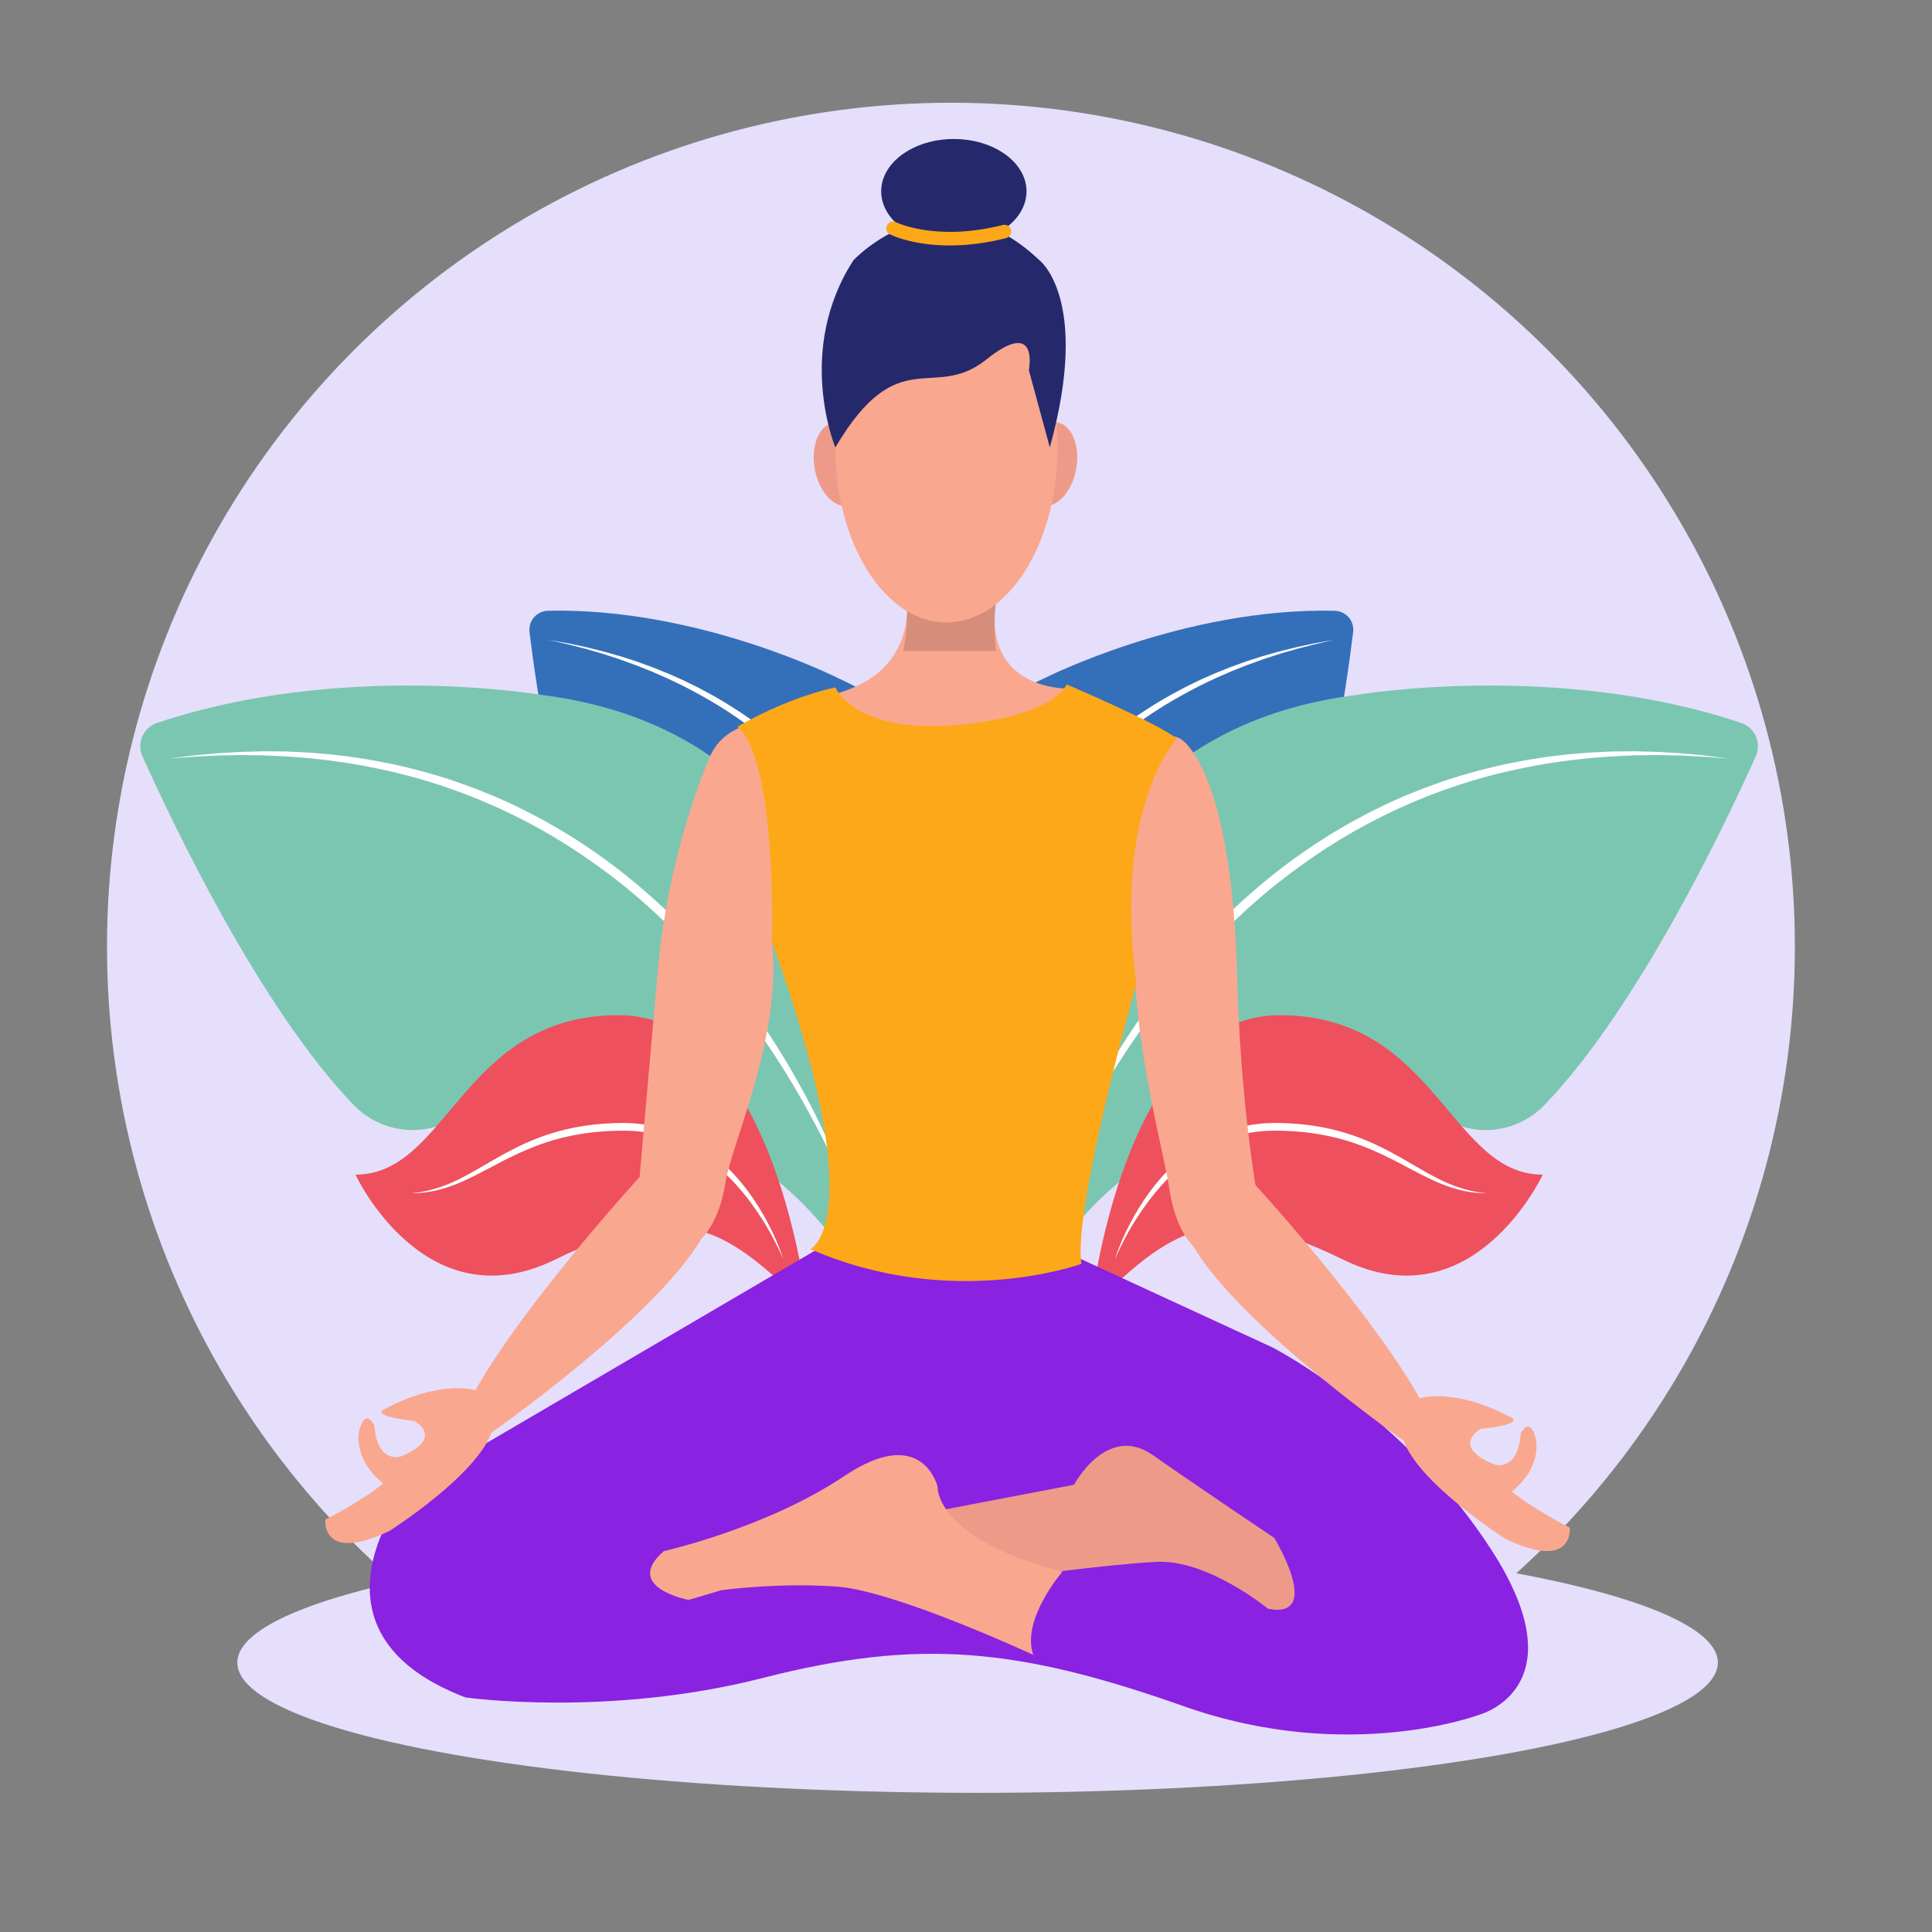 <svg version="1.1" id="Layer_1" xmlns="http://www.w3.org/2000/svg" x="0" y="0" viewBox="0 0 1000 1000" style="enable-background:new 0 0 1000 1000" xml:space="preserve"><rect x="0" y="0" width="1000" height="1000" fill="#808080" stroke="none"/><style>.st0{fill:#e5dffb}.st1{fill:#346fba}.st2{fill:#fff}.st3{fill:#7bc6b1}.st4{fill:#ee505d}.st6{fill:#ed9b88}.st7{fill:#25296b}.st8{fill:#faa78f}.st10{fill:#fda819}</style><switch><g><circle class="st0" cx="492.2" cy="490" r="436.82"/><ellipse class="st0" cx="506" cy="860.56" rx="383.16" ry="67.41"/><path class="st1" d="M486.26 617.85S385.1 421.75 540.49 351.1c0 0 72.22-36.74 150.32-34.97 5.81.13 10.27 5.21 9.57 10.98-3.47 28.78-14.99 110.04-39.3 158.55-5.51 10.99-16.63 18.02-28.92 18.13-37.21.37-122.93 12.53-145.9 114.06z"/><path class="st2" d="M481.79 589.12c-.13-7.52.29-15.06.97-22.56.68-7.5 1.62-14.99 2.82-22.43 2.45-14.88 5.94-29.61 10.53-44.01 2.28-7.2 4.83-14.33 7.68-21.33a275.97 275.97 0 0 1 9.37-20.67c3.41-6.76 7.14-13.36 11.13-19.79 3.98-6.44 8.28-12.7 12.88-18.73 4.61-6.01 9.47-11.84 14.65-17.39 5.19-5.53 10.61-10.83 16.3-15.85 5.74-4.96 11.7-9.64 17.86-14.06 6.21-4.35 12.6-8.42 19.19-12.14 1.64-.95 3.33-1.8 4.99-2.71 1.67-.9 3.33-1.8 5.04-2.61l5.09-2.5c1.71-.8 3.45-1.55 5.17-2.32l2.59-1.15c.87-.38 1.75-.71 2.62-1.07l5.25-2.12c1.76-.68 3.54-1.3 5.32-1.96 1.78-.64 3.54-1.32 5.34-1.87l5.39-1.73c1.79-.6 3.62-1.05 5.43-1.59 1.82-.5 3.62-1.05 5.45-1.52l5.49-1.36 2.74-.68 2.76-.6 5.52-1.18c3.69-.73 7.41-1.31 11.11-1.97-3.66.85-7.34 1.62-10.99 2.54l-5.46 1.39-2.73.7-2.71.78-5.41 1.57c-1.8.54-3.57 1.15-5.36 1.72-1.78.6-3.58 1.12-5.33 1.79l-5.28 1.92c-1.77.61-3.5 1.32-5.25 2.01-1.74.7-3.49 1.36-5.21 2.09l-5.14 2.25c-.86.38-1.72.74-2.57 1.13l-2.53 1.21c-6.79 3.13-13.37 6.72-19.83 10.45-25.78 15.13-48.44 35.36-66.43 59.16-9.11 11.82-16.95 24.59-23.83 37.84-6.91 13.25-12.61 27.12-17.45 41.28a339.206 339.206 0 0 0-11.53 43.41c-2.93 14.72-4.95 29.64-5.64 44.66z"/><path class="st3" d="M533.18 667.84S483.65 387.16 702.4 359.65c0 0 103.16-17.61 198.81 14.54 7.12 2.39 10.67 10.36 7.59 17.22-15.32 34.16-60.71 129.97-109.3 180.47-11 11.44-27.42 15.84-42.62 11.27-46.03-13.82-156.42-31.71-223.7 84.69z"/><path class="st2" d="M538.68 630.7c2.73-9.33 6.14-18.46 9.85-27.45 3.72-8.99 7.74-17.86 12.09-26.58 8.74-17.41 18.68-34.25 29.87-50.24 5.58-8.01 11.45-15.82 17.66-23.36 6.19-7.56 12.69-14.87 19.49-21.89 6.8-7.03 13.94-13.73 21.33-20.14 7.39-6.42 15.09-12.48 23.06-18.16 8-5.65 16.23-10.97 24.74-15.83 8.52-4.83 17.25-9.29 26.18-13.29 8.98-3.92 18.13-7.4 27.42-10.49 9.32-2.98 18.77-5.55 28.33-7.61 2.38-.54 4.8-.95 7.19-1.43 2.4-.47 4.79-.94 7.21-1.29l7.24-1.14c2.42-.33 4.85-.59 7.27-.88l3.64-.43c1.21-.13 2.43-.21 3.65-.32l7.29-.6c2.43-.16 4.87-.25 7.31-.37 2.44-.11 4.87-.27 7.31-.26l7.31-.06c2.44-.06 4.87.09 7.31.12 2.43.08 4.87.09 7.3.22l7.29.43 3.64.21 3.63.32 7.26.67c4.83.52 9.65 1.23 14.46 1.83-4.85-.35-9.68-.82-14.53-1.08l-7.27-.38-3.63-.18-3.64-.07-7.27-.14c-2.42-.03-4.85.05-7.27.07-2.42.06-4.84.01-7.26.16l-7.25.34c-2.42.08-4.83.29-7.24.47-2.41.19-4.82.34-7.23.57l-7.21.8c-1.2.14-2.4.25-3.6.41l-3.59.52c-9.58 1.26-19.06 3.15-28.47 5.29-37.6 8.77-73.31 25.02-104.63 47.48-15.77 11.08-30.34 23.82-43.91 37.53-13.61 13.69-25.95 28.61-37.36 44.21a437.82 437.82 0 0 0-30.87 49.12c-9.26 17.01-17.48 34.63-24.1 52.9z"/><path class="st4" d="M564.63 676.79s16.51-151.34 97.68-151.34S750.36 608 798.51 608c0 0-35.77 77.04-103.18 44.03-67.41-33.02-89.43-15.14-130.7 24.76z"/><path class="st2" d="M577.01 652.03c2.92-9.2 7.18-17.97 12.18-26.27 2.54-4.14 5.3-8.15 8.31-11.97 3.02-3.82 6.33-7.43 9.87-10.81.9-.83 1.77-1.69 2.7-2.49l2.81-2.38c1.94-1.5 3.88-3.01 5.96-4.34 2.02-1.41 4.18-2.6 6.31-3.83l3.3-1.67c1.09-.58 2.26-1 3.39-1.5l1.71-.73c.57-.23 1.17-.41 1.75-.62 1.17-.39 2.33-.82 3.52-1.17 2.39-.62 4.77-1.32 7.22-1.71 2.42-.53 4.89-.73 7.35-1.02 1.23-.13 2.47-.12 3.7-.19 1.23-.04 2.48-.12 3.69-.08 4.88.03 9.76.36 14.62.86 4.85.58 9.69 1.38 14.45 2.52 9.52 2.29 18.72 5.85 27.34 10.33 4.32 2.22 8.54 4.6 12.7 7.03 4.16 2.43 8.3 4.86 12.54 7.07 8.41 4.52 17.55 7.77 27.19 8.56-4.82.02-9.67-.6-14.37-1.81-4.72-1.19-9.27-2.97-13.68-4.98-8.81-4.09-17.13-8.99-25.76-13.07-8.63-4.06-17.55-7.44-26.82-9.44-4.63-1.02-9.3-1.8-14.02-2.32-4.72-.46-9.47-.75-14.22-.75-1.2-.05-2.36.02-3.53.05-1.17.06-2.35.03-3.51.16-2.33.26-4.67.43-6.96.92-2.32.34-4.57 1-6.84 1.57-1.12.32-2.23.73-3.34 1.09-.55.19-1.12.36-1.66.56l-1.63.66c-1.08.46-2.2.83-3.24 1.36l-3.17 1.53c-2.05 1.14-4.14 2.23-6.1 3.55a86.415 86.415 0 0 0-11.27 8.56c-7.06 6.32-13.28 13.64-18.64 21.56-5.42 7.89-10.1 16.33-13.85 25.21z"/><path class="st1" d="M488.21 617.85s101.16-196.1-54.23-266.75c0 0-72.22-36.74-150.32-34.97-5.81.13-10.27 5.21-9.57 10.98 3.47 28.78 14.99 110.04 39.3 158.55 5.51 10.99 16.63 18.02 28.92 18.13 37.21.37 122.93 12.53 145.9 114.06z"/><path class="st2" d="M492.68 589.12c.13-7.52-.29-15.06-.97-22.56-.68-7.5-1.62-14.99-2.82-22.43-2.45-14.88-5.94-29.61-10.53-44.01-2.28-7.2-4.83-14.33-7.68-21.33a275.97 275.97 0 0 0-9.37-20.67c-3.41-6.76-7.14-13.36-11.13-19.79-3.98-6.44-8.28-12.7-12.88-18.73-4.61-6.01-9.47-11.84-14.65-17.39-5.19-5.53-10.61-10.83-16.3-15.85-5.74-4.96-11.7-9.64-17.86-14.06-6.21-4.35-12.6-8.42-19.19-12.14-1.64-.95-3.33-1.8-4.99-2.71-1.67-.9-3.33-1.8-5.04-2.61l-5.09-2.5c-1.71-.8-3.45-1.55-5.17-2.32l-2.59-1.15c-.87-.38-1.75-.71-2.62-1.07l-5.25-2.12c-1.76-.68-3.54-1.3-5.32-1.96-1.78-.64-3.54-1.32-5.34-1.87l-5.39-1.73c-1.79-.6-3.62-1.05-5.43-1.59-1.82-.5-3.62-1.05-5.45-1.52l-5.49-1.36-2.74-.68-2.76-.6-5.52-1.18c-3.69-.73-7.41-1.31-11.11-1.97 3.66.85 7.34 1.62 10.99 2.54l5.46 1.39 2.73.7 2.71.78 5.41 1.57c1.8.54 3.57 1.15 5.36 1.72 1.78.6 3.58 1.12 5.33 1.79l5.28 1.92c1.77.61 3.5 1.32 5.25 2.01 1.74.7 3.49 1.36 5.21 2.09l5.14 2.25c.86.38 1.72.74 2.57 1.13l2.53 1.21c6.79 3.13 13.37 6.72 19.83 10.45 25.78 15.13 48.44 35.36 66.43 59.16 9.11 11.82 16.95 24.59 23.83 37.84 6.91 13.25 12.61 27.12 17.45 41.28 4.79 14.18 8.65 28.69 11.53 43.41 2.92 14.72 4.94 29.64 5.64 44.66z"/><path class="st3" d="M449.34 667.84s49.53-280.68-169.22-308.19c0 0-103.16-17.61-198.81 14.54-7.12 2.39-10.67 10.36-7.59 17.22 15.32 34.16 60.71 129.97 109.3 180.47 11 11.44 27.42 15.84 42.62 11.27 46.03-13.82 156.42-31.71 223.7 84.69z"/><path class="st2" d="M443.83 630.7c-2.73-9.33-6.14-18.46-9.85-27.45-3.72-8.99-7.74-17.86-12.09-26.58-8.74-17.41-18.68-34.25-29.87-50.24-5.58-8.01-11.45-15.82-17.66-23.36a351.636 351.636 0 0 0-19.49-21.89c-6.8-7.03-13.94-13.73-21.33-20.14a305.622 305.622 0 0 0-23.06-18.16c-8-5.65-16.23-10.97-24.74-15.83-8.52-4.83-17.25-9.29-26.18-13.29-8.98-3.92-18.13-7.4-27.42-10.49-9.32-2.98-18.77-5.55-28.33-7.61-2.38-.54-4.8-.95-7.19-1.43-2.4-.47-4.79-.94-7.21-1.29l-7.24-1.14c-2.42-.33-4.85-.59-7.27-.88l-3.64-.43c-1.21-.13-2.43-.21-3.65-.32l-7.29-.6c-2.43-.16-4.87-.25-7.31-.37-2.44-.11-4.87-.27-7.31-.26l-7.31-.06c-2.44-.06-4.87.09-7.31.12-2.43.08-4.87.09-7.3.22l-7.29.43-3.64.21-3.63.32-7.26.67c-4.83.52-9.65 1.23-14.46 1.83 4.85-.35 9.68-.82 14.53-1.08l7.27-.38 3.63-.18 3.64-.07 7.27-.14c2.42-.03 4.85.05 7.27.07 2.42.06 4.84.01 7.26.16l7.25.34c2.42.08 4.83.29 7.24.47 2.41.19 4.82.34 7.23.57l7.21.8c1.2.14 2.4.25 3.6.41l3.59.52c9.58 1.26 19.06 3.15 28.47 5.29 37.6 8.77 73.31 25.02 104.63 47.48 15.77 11.08 30.34 23.82 43.91 37.53 13.61 13.69 25.95 28.61 37.36 44.21a437.82 437.82 0 0 1 30.87 49.12c9.26 17.01 17.48 34.63 24.1 52.9z"/><g><path class="st4" d="M417.89 676.79s-16.51-151.34-97.68-151.34S232.16 608 184 608c0 0 35.77 77.04 103.18 44.03 67.42-33.02 89.43-15.14 130.71 24.76z"/><path class="st2" d="M405.51 652.03c-2.92-9.2-7.18-17.97-12.18-26.27-2.54-4.14-5.3-8.15-8.31-11.97-3.02-3.82-6.33-7.43-9.87-10.81-.9-.83-1.77-1.69-2.7-2.49l-2.81-2.38c-1.94-1.5-3.88-3.01-5.96-4.34-2.02-1.41-4.18-2.6-6.31-3.83l-3.3-1.67c-1.09-.58-2.26-1-3.39-1.5l-1.71-.73c-.57-.23-1.17-.41-1.75-.62-1.17-.39-2.33-.82-3.52-1.17-2.39-.62-4.77-1.32-7.22-1.71-2.42-.53-4.89-.73-7.35-1.02-1.23-.13-2.47-.12-3.7-.19-1.23-.04-2.48-.12-3.69-.08-4.88.03-9.76.36-14.62.86-4.85.58-9.69 1.38-14.45 2.52-9.52 2.29-18.72 5.85-27.34 10.33-4.32 2.22-8.54 4.6-12.7 7.03-4.16 2.43-8.3 4.86-12.54 7.07-8.41 4.52-17.55 7.77-27.19 8.56 4.82.02 9.67-.6 14.37-1.81 4.72-1.19 9.27-2.97 13.68-4.98 8.81-4.09 17.13-8.99 25.76-13.07 8.63-4.06 17.55-7.44 26.82-9.44 4.63-1.02 9.3-1.8 14.02-2.32 4.72-.46 9.47-.75 14.22-.75 1.2-.05 2.36.02 3.53.05 1.17.06 2.35.03 3.51.16 2.33.26 4.67.43 6.96.92 2.32.34 4.57 1 6.84 1.57 1.12.32 2.23.73 3.34 1.09.55.19 1.12.36 1.66.56l1.63.66c1.08.46 2.2.83 3.24 1.36l3.17 1.53c2.05 1.14 4.14 2.23 6.1 3.55 3.97 2.54 7.75 5.39 11.27 8.56 7.06 6.32 13.28 13.64 18.64 21.56 5.41 7.89 10.1 16.33 13.85 25.21z"/></g><g><path d="M424.76 645.61 211.05 770.8s-60.08 73.38 29.81 107.77c0 0 73.38 10.55 154.09-10.09s132.08-15.59 217.83 14.68 153.63 4.13 153.63 4.13 50.9-14.3 5.96-84.42-113.73-105.44-113.73-105.44l-106.39-49.07-127.49-2.75z" style="fill:#8922e1"/><ellipse transform="rotate(-79.962 543.375 240.204)" class="st6" cx="543.39" cy="240.2" rx="21.92" ry="13.9"/><ellipse transform="rotate(-10.035 435.458 240.213)" class="st6" cx="435.39" cy="240.2" rx="13.9" ry="21.92"/><ellipse class="st7" cx="493.71" cy="99.03" rx="37.61" ry="27.08"/><path class="st8" d="M560.05 373.2c-5.51 20.18-63.62 34.85-63.62 34.85s-112.04-35.88-64.06-48.91c22.23-6.03 31.5-18.7 35.09-30.42 4.04-13.21.87-25.23.87-25.23h48.61c-2.44 10.28-2.66 18.56-1.42 25.23 5.25 28.35 36.88 27.66 36.88 27.66l7.65 16.82z"/><path d="M515.52 336.97h-48.06c4.04-17.53.87-33.48.87-33.48h48.61c-2.44 13.64-2.66 24.63-1.42 33.48z" style="opacity:.15"/><path class="st8" d="M388.53 375.03s-16.2 2.14-22.01 18.96c0 0-20.48 46.17-25.99 107.92s-9.48 107.31-9.48 107.31-59.31 64.82-84.99 110.37c0 0-17.73-5.81-47.08 9.78 0 0-8.87 3.36 15.59 6.11 0 0 15.9 8.87-7.03 18.34 0 0-12.23 4.28-13.76-15.9 0 0-4.28-9.48-7.64 1.83 0 0-4.59 14.37 12.23 28.13 0 0-10.7 8.87-29.96 18.65 0 0-2.45 22.93 33.32 5.81 0 0 44.64-28.43 52.59-50.75 0 0 84.69-59.31 108.84-100.59 0 0 9.17-8.25 12.23-28.43 3.06-20.18 29.66-76.59 24.15-124.97l7.34-12.61c-.01.02 1.83-93.84-18.35-99.96zm193.86 22.41s14.63-22.41 28.57-15.07c0 0 26.59 13.76 29.41 123.7 1.59 61.98 9.48 107.31 9.48 107.31s59.31 64.82 84.99 110.37c0 0 17.73-5.81 47.08 9.78 0 0 8.87 3.36-15.59 6.11 0 0-15.9 8.87 7.03 18.34 0 0 12.23 4.28 13.76-15.9 0 0 4.28-9.48 7.64 1.83 0 0 4.59 14.37-12.23 28.13 0 0 10.7 8.87 29.96 18.65 0 0 2.45 22.93-33.32 5.81 0 0-44.64-28.43-52.59-50.75 0 0-84.69-59.31-108.84-100.59 0 0-9.17-8.25-12.23-28.43s-16.45-67.4-18.41-116.55l-8.04-27.03c.02.02-5.98-59.38 3.33-75.71z"/><path class="st6" d="m483.92 782.27 72-13.76s16.97-32.04 40.82-15.33 62.83 42.85 62.83 42.85 25.68 42.19-3.21 36.69c0 0-31.18-25.68-57.78-24.31-26.6 1.38-75.67 8.25-75.67 8.25l-38.99-34.39z"/><ellipse class="st8" cx="489.87" cy="231.57" rx="57.5" ry="90.62"/><path class="st10" d="M432.37 355.77s9.97 23.85 61.64 19.57c51.67-4.28 58.09-21.1 58.09-21.1s49.53 21.1 56.87 28.13c0 0-33.02 35.77-20.79 126.57 0 0-33.02 117.4-28.43 145.22 0 0-66.96 24.46-140.33-7.64 0 0 32.41-14.45-19.87-158.9 0 0 2.75-94.24-17.89-111.44 0 0 1.56-.95 4.33-2.46 7.99-4.36 26.15-13.41 46.38-17.95z"/><path class="st7" d="m543.39 231.57-10.86-39.98s5.5-27.52-22.01-5.5c-27.52 22.01-45.31-9.93-78.15 45.48 0 0-20.91-50.07 9.36-96.85 0 0 44.94-48.61 96.31 0-.01.01 26.59 19.99 5.35 96.85z"/><path class="st8" d="M549.95 813.45s-21.55 24.76-15.13 43.11c0 0-71.08-33.02-101.35-35.31-30.27-2.29-60.08 1.83-60.08 1.83l-16.97 5.04s-34.39-6.5-12.84-25.26c0 0 53.2-11.88 93.55-38.94s48.15 5.5 48.15 5.5-1.82 27.06 64.67 44.03z"/><path class="st10" d="M491.61 127.05c-19.28 0-30.31-5.42-30.95-5.75a3.502 3.502 0 0 1-1.54-4.7 3.512 3.512 0 0 1 4.7-1.55c.28.14 20.94 10.08 55.21 1.41 1.87-.47 3.78.66 4.25 2.53.47 1.87-.66 3.78-2.53 4.25-11.12 2.82-20.89 3.81-29.14 3.81z"/></g></g></switch></svg>